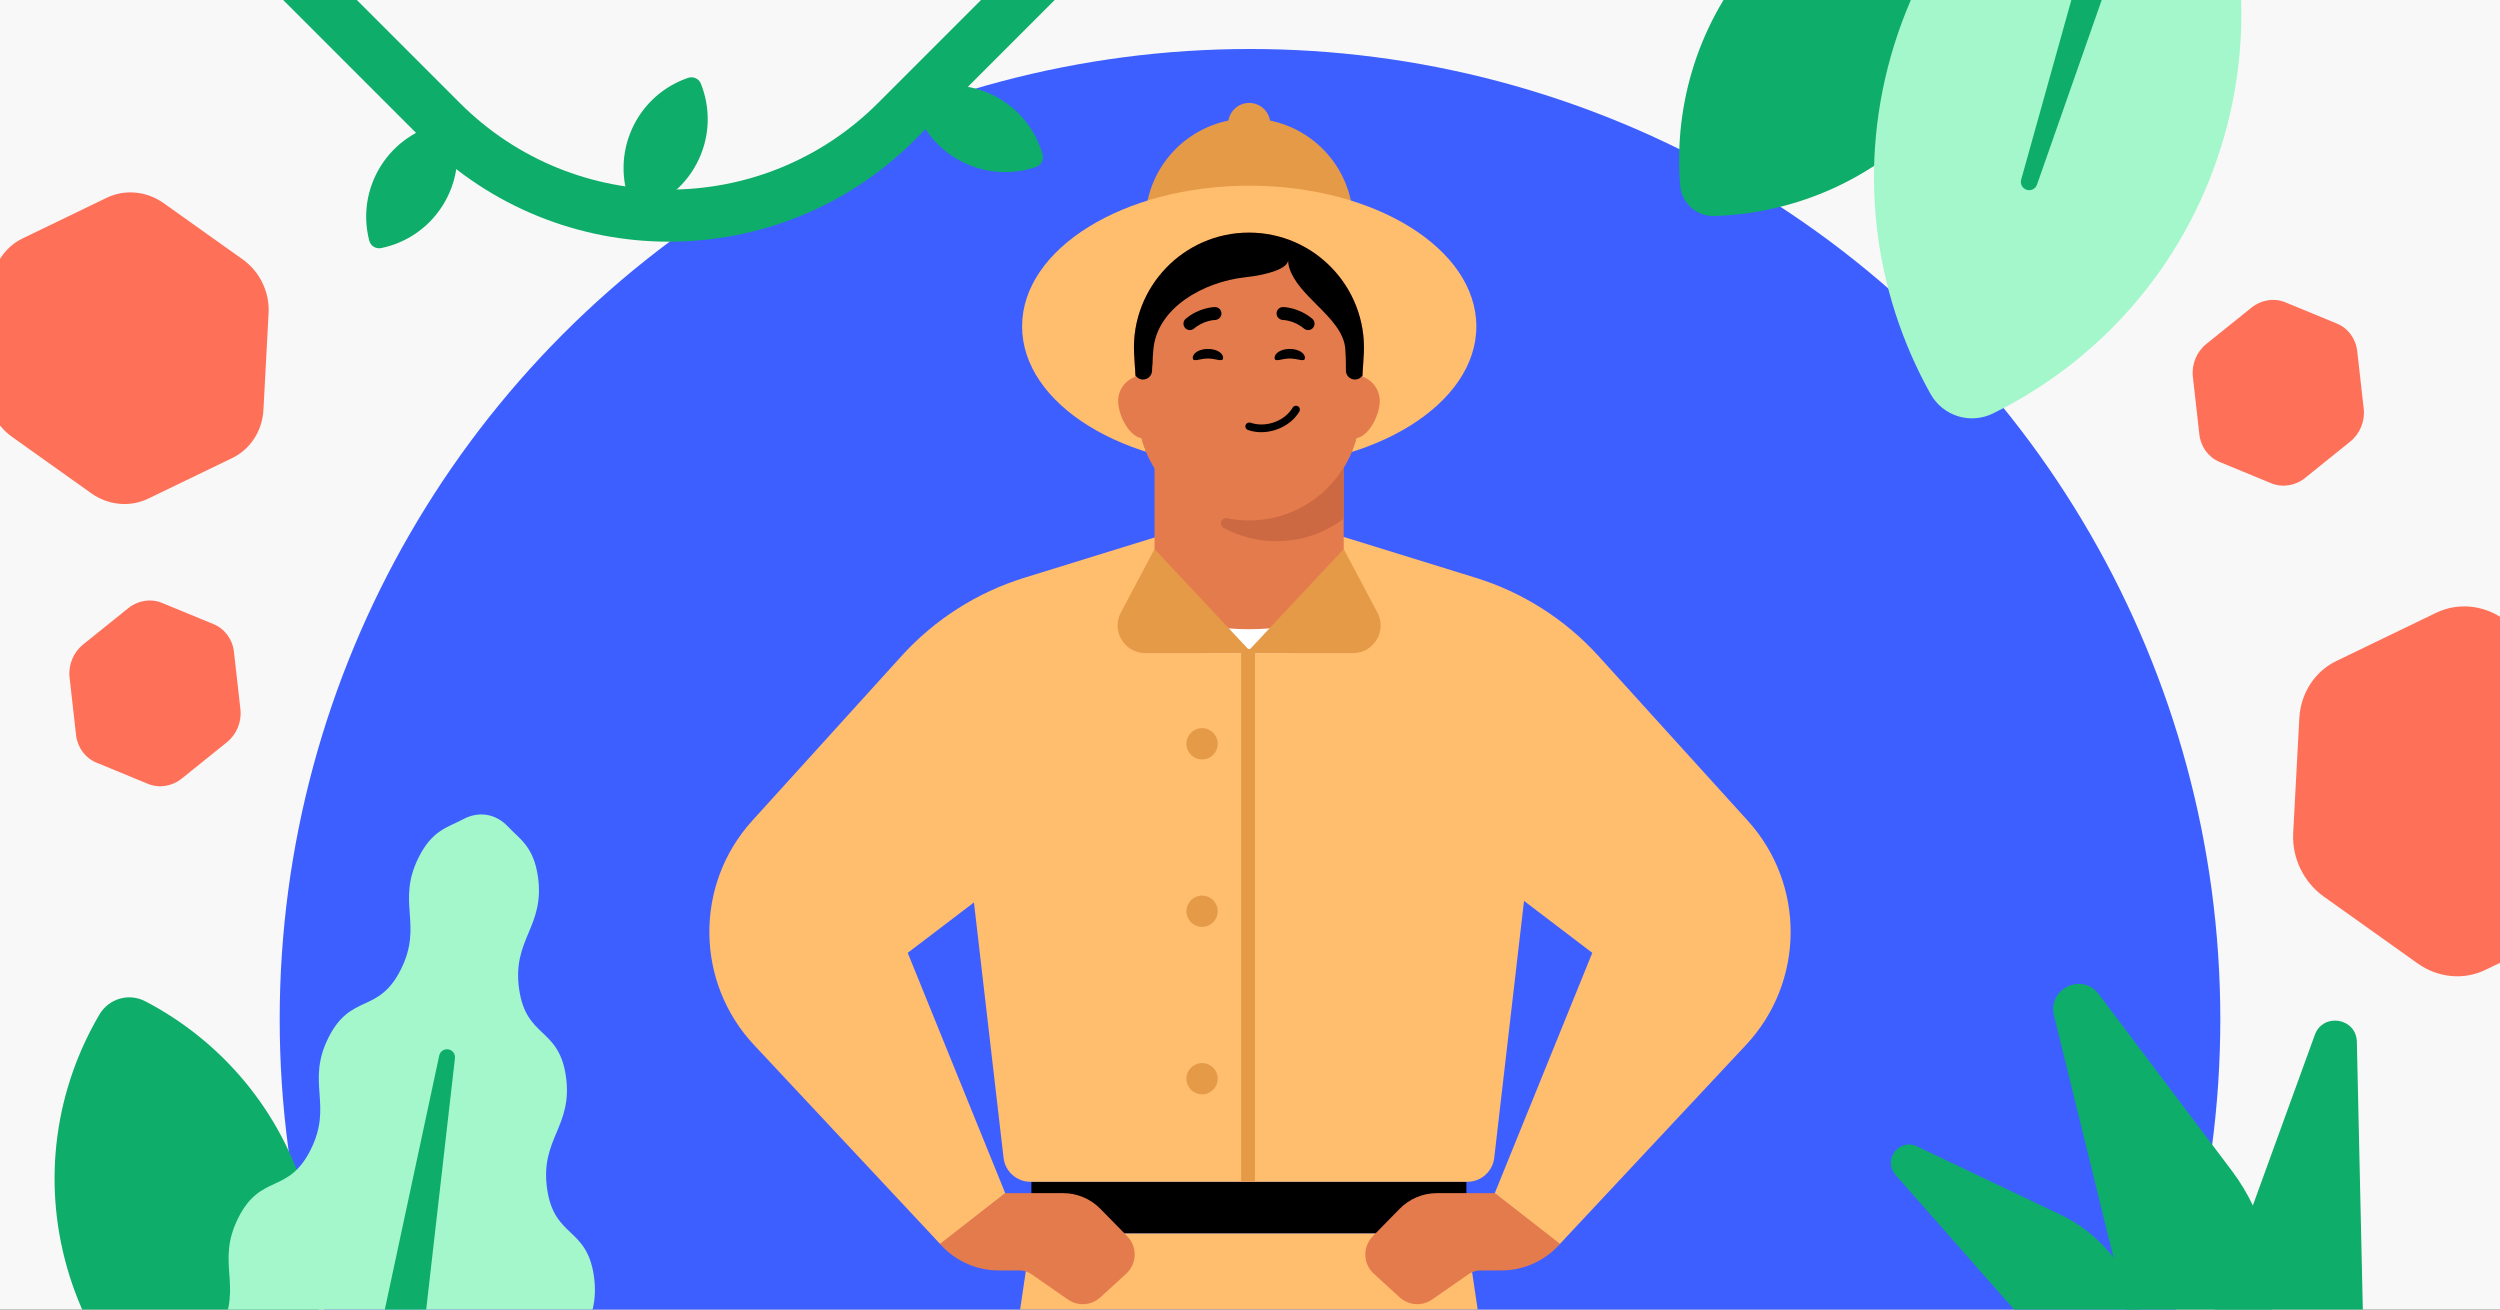 <svg fill="none" height="495" viewBox="0 0 945 495" width="945" xmlns="http://www.w3.org/2000/svg" xmlns:xlink="http://www.w3.org/1999/xlink"><rect x="0" y="0" width="945" height="495" fill="#333333" stroke="none"/><clipPath id="clip0_4167_155"><path d="M0 0H945V495H0Z"/></clipPath><g clip-path="url(#clip0_4167_155)"><path d="M0 0H945V495H0Z" fill="#f8f8f8"/><circle cx="472.5" cy="385.296" fill="#3e5fff" r="366.778"/><path d="M389.866 446.72H554.296V466.262H389.866Z" fill="#000000"/><path d="M389.866 466.262H554.296L616.87 888.255H539.261L476.801 568.635 404.901 888.255H327.292L389.866 466.262Z" fill="#ffbd6e"/><path d="M363.361 299.822 472.081 205.961 580.801 299.822 564.822 437.658C564.223 442.823 559.849 446.72 554.649 446.72H389.513C384.313 446.72 379.939 442.823 379.34 437.658L363.361 299.822Z" fill="#ffbd6e"/><path d="M343.118 360.178 380.029 451.139 355.468 470.32 285.012 394.988C262.769 371.206 262.483 334.342 284.353 310.218L340.785 247.969C353.337 234.124 369.378 223.906 387.232 218.383L461.105 195.532 432.007 292.517 343.118 360.178Z" fill="#ffbd6e"/><path d="M601.882 360.178 564.971 451.139 589.532 470.32 659.988 394.988C682.231 371.206 682.517 334.342 660.647 310.218L604.215 247.969C591.663 234.124 575.622 223.906 557.768 218.383L483.895 195.532 512.993 292.517 601.882 360.178Z" fill="#ffbd6e"/><path d="M454.527 227.206H489.023V246.866H454.527Z" fill="#ffffff"/><path d="M433.23 79.053C435.763 59.458 452.45 44.79 472.208 44.79V44.79C491.966 44.79 508.652 59.458 511.186 79.053L519.557 143.813H424.859L433.23 79.053Z" fill="#e59a48"/><ellipse cx="472.208" cy="123.377" fill="#ffbd6e" rx="85.853" ry="53.186"/><path d="M507.917 148.414V227.298C507.917 229.535 506.491 231.505 504.373 232.19L500.786 233.35C482.163 239.344 462.131 239.344 443.524 233.35L439.963 232.19C437.845 231.505 436.419 229.535 436.419 227.323V148.414H507.925 507.917Z" fill="#e47b4c"/><path d="M442.102 151.589C442.102 146.196 437.749 141.856 432.386 141.856 427.023 141.856 422.662 146.196 422.662 151.589 422.662 156.982 427.015 165.738 432.386 165.738 437.757 165.738 442.102 156.948 442.102 151.589Z" fill="#e47b4c"/><path d="M521.549 151.589C521.549 146.196 517.195 141.856 511.824 141.856 506.453 141.856 502.1 146.196 502.1 151.589 502.1 156.982 506.453 165.738 511.824 165.738 517.195 165.738 521.549 156.948 521.549 151.589Z" fill="#e47b4c"/><path d="M472.098 196.407C449.53 196.407 430.999 178.577 430.098 156.03L428.672 133.2C427.679 108.499 447.42 87.931 472.106 87.931 496.793 87.931 516.525 108.499 515.541 133.2L514.115 156.03C513.214 178.577 494.674 196.407 472.106 196.407H472.098Z" fill="#e47b4c"/><path d="M472.098 196.741C449.53 196.741 430.999 178.91 430.098 156.364L428.672 133.533C427.679 108.833 447.42 88.264 472.106 88.264 496.793 88.264 516.525 108.833 515.541 133.533L514.115 156.364C513.214 178.91 494.674 196.741 472.106 196.741H472.098Z" fill="#e47b4c"/><path d="M472.098 196.741C449.53 196.741 430.999 178.91 430.098 156.364L428.672 133.533C427.679 108.833 447.42 88.264 472.106 88.264 496.793 88.264 516.525 108.833 515.541 133.533L514.115 156.364C513.214 178.91 494.674 196.741 472.106 196.741H472.098Z" fill="#e47b4c"/><path d="M507.918 176.724V196.032C500.854 201.424 492.039 204.58 482.498 204.58 475.259 204.58 468.453 202.768 462.507 199.529 460.572 198.478 461.673 195.481 463.833 195.898 466.518 196.449 469.296 196.741 472.139 196.741 487.226 196.741 500.512 188.744 507.918 176.724Z" fill="#cc6942"/><path d="M462.338 135.249C462.338 137.101 459.771 135.513 456.604 135.513 453.437 135.513 450.869 137.101 450.869 135.249 450.869 133.396 453.437 131.895 456.604 131.895 459.771 131.895 462.338 133.396 462.338 135.249Z" fill="#000000"/><path d="M493.269 135.249C493.269 137.101 490.701 135.513 487.534 135.513 484.368 135.513 481.8 137.101 481.8 135.249 481.8 133.396 484.368 131.895 487.534 131.895 490.701 131.895 493.269 133.396 493.269 135.249Z" fill="#000000"/><path d="M460.75 120.43C461.343 119.971 461.718 119.261 461.71 118.468 461.693 117.148 460.617 116.062 459.282 116.071 459.022 116.072 453.391 116.146 448.218 120.48 447.183 121.341 447.05 122.852 447.909 123.904 448.768 124.932 450.296 125.065 451.33 124.205 455.11 121.023 459.263 120.957 459.315 120.956 459.849 120.948 460.342 120.723 460.75 120.43Z" fill="#000000"/><path d="M483.497 120.43C482.904 119.971 482.529 119.261 482.537 118.468 482.554 117.148 483.63 116.062 484.965 116.071 485.225 116.072 490.856 116.146 496.029 120.48 497.064 121.341 497.198 122.852 496.338 123.904 495.479 124.932 493.952 125.065 492.917 124.205 489.137 121.023 484.985 120.957 484.932 120.956 484.398 120.948 483.906 120.723 483.497 120.43Z" fill="#000000"/><path d="M472.688 159.772C471.858 159.55 471.084 159.956 470.831 160.675 470.561 161.424 470.966 162.267 471.717 162.529 472.065 162.649 472.423 162.762 472.778 162.857 479.604 164.688 487.667 161.481 491.161 155.562 491.355 155.225 491.408 154.832 491.311 154.452 491.214 154.071 490.979 153.758 490.636 153.553 490.526 153.481 490.407 153.44 490.27 153.403 489.633 153.233 488.963 153.511 488.629 154.079 485.777 158.925 479.151 161.54 473.517 160.029 473.235 159.954 472.945 159.876 472.674 159.76L472.67 159.776 472.688 159.772Z" fill="#000000"/><path clip-rule="evenodd" d="M514.988 141.998 515.538 133.2C516.522 108.499 496.789 87.931 472.103 87.931 447.417 87.931 427.676 108.499 428.669 133.2L429.215 141.943C429.83 142.857 430.869 143.464 432.055 143.464 433.956 143.464 435.491 141.903 435.491 140.016 435.491 139.138 435.524 138.831 435.591 138.217 435.613 138.019 435.638 137.79 435.666 137.499 435.666 135.929 435.79 134.002 435.999 131.864 437.522 116.288 455.021 106.53 470.578 104.828 479.709 103.828 486.903 101.408 486.903 98.301 486.903 99.278 487.068 100.306 487.39 101.331 488.999 106.454 493.371 110.835 497.725 115.2 502.927 120.413 508.105 125.603 508.522 132.004 508.657 134.085 508.741 135.916 508.741 137.274V140.041C508.741 141.936 510.275 143.464 512.168 143.464 513.334 143.464 514.366 142.885 514.988 141.998Z" fill="#000000" fill-rule="evenodd"/><path d="M473.236 246.866 436.419 207.546 423.685 231.55C420.001 238.496 425.036 246.866 432.898 246.866H473.236Z" fill="#e59a48"/><path d="M471.108 246.866 507.925 207.546 520.659 231.55C524.343 238.496 519.308 246.866 511.446 246.866H471.108Z" fill="#e59a48"/><circle cx="472.208" cy="46.875" fill="#e59a48" r="7.967"/><path d="M471.764 245.307V446.686" stroke="#e59a48" stroke-width="5.214"/><circle cx="454.385" cy="281.154" fill="#e59a48" r="5.913"/><circle cx="454.385" cy="344.452" fill="#e59a48" r="5.913"/><circle cx="454.385" cy="407.751" fill="#e59a48" r="5.913"/><path d="M401.837 451.006H379.928L355.312 470.194 355.644 470.559C361.254 476.72 369.201 480.232 377.534 480.232H385.484C387.032 480.232 388.544 480.706 389.815 481.59L403.654 491.206C407.439 493.836 412.54 493.496 415.942 490.387L425.696 481.473C429.819 477.704 429.995 471.268 426.084 467.28L415.928 456.923C412.216 453.138 407.138 451.006 401.837 451.006Z" fill="#e47b4c"/><path d="M543.163 451.006H565.072L589.688 470.194 589.356 470.559C583.746 476.72 575.799 480.232 567.466 480.232H559.516C557.968 480.232 556.456 480.706 555.185 481.59L541.346 491.206C537.561 493.836 532.46 493.496 529.058 490.387L519.304 481.473C515.181 477.704 515.005 471.268 518.916 467.28L529.072 456.923C532.784 453.138 537.862 451.006 543.163 451.006Z" fill="#e47b4c"/><path d="M8.578 90.102 40.329 74.762C47.219 71.434 55.448 72.216 61.925 76.841L91.747 98.062C98.213 102.663 101.947 110.406 101.523 118.335L99.582 154.93C99.158 162.859 94.663 169.819 87.773 173.147L56.022 188.486C49.132 191.815 40.902 191.032 34.425 186.408L4.592 165.163C-1.874 160.562-5.608 152.82-5.184 144.891L-3.232 108.319C-2.808 100.39 1.688 93.43 8.578 90.102Z" fill="#ff7059"/><path d="M883.16 249.847 920.846 231.641C929.024 227.69 938.791 228.619 946.479 234.109L981.875 259.296C989.55 264.757 993.981 273.947 993.479 283.358L991.175 326.793C990.672 336.205 985.336 344.465 977.158 348.416L939.472 366.622C931.294 370.573 921.527 369.644 913.838 364.155L878.429 338.939C870.754 333.478 866.323 324.289 866.826 314.877L869.143 271.47C869.646 262.059 874.983 253.798 883.16 249.847Z" fill="#ff7059"/><path d="M61.265 227.907 80.743 235.938C84.97 237.68 87.902 241.658 88.428 246.387L90.879 268.132C91.41 272.847 89.456 277.596 85.761 280.568L68.714 294.291C65.019 297.263 60.132 298.035 55.906 296.292L36.428 288.262C32.201 286.519 29.268 282.541 28.743 277.812L26.298 256.053C25.766 251.338 27.721 246.589 31.416 243.617L48.457 229.908C52.152 226.936 57.039 226.165 61.265 227.907Z" fill="#ff7059"/><path d="M863.873 114.28 883.351 122.31C887.577 124.053 890.509 128.031 891.035 132.76L893.486 154.505C894.017 159.219 892.063 163.969 888.368 166.941L871.321 180.663C867.626 183.636 862.739 184.407 858.513 182.665L839.035 174.634C834.808 172.892 831.876 168.913 831.35 164.184L828.905 142.425C828.374 137.711 830.328 132.961 834.023 129.989L851.064 116.281C854.759 113.308 859.646 112.537 863.873 114.28Z" fill="#ff7059"/><path d="M843.246 579.228C841.338 589.331 827.012 589.72 824.558 579.736L776.4 383.819C773.917 373.717 787.068 367.472 793.328 375.78L843.613 442.52C856.577 459.727 861.687 481.601 857.688 502.77L843.246 579.228Z" fill="#0ead69"/><path d="M822.026 577.685C815.423 580.629 808.521 574.2 810.989 567.405L875.001 391.189C878.096 382.668 890.69 384.74 890.892 393.804L893.303 501.897C893.892 528.295 878.582 552.469 854.466 563.222L822.026 577.685Z" fill="#0ead69"/><path d="M824.127 546.447C826.271 553.524 817.267 558.538 812.381 552.988L716.498 444.086C711.554 438.471 717.861 430.114 724.617 433.329L778.882 459.156C792.873 465.815 803.408 478.063 807.901 492.891L824.127 546.447Z" fill="#0ead69"/><g clip-rule="evenodd" fill-rule="evenodd"><path d="M748.318-56.732C755.026-56.942 760.669-51.907 761.221-45.218 763.77-14.309 754.128 17.549 731.848 42.516 709.568 67.484 679.01 80.676 648.011 81.649 641.303 81.859 635.66 76.824 635.108 70.135 632.559 39.225 642.201 7.368 664.481-17.599 686.761-42.566 717.319-55.759 748.318-56.732Z" fill="#0ead69"/><path d="M825.863-76.46C821.175-84.861 810.823-88.084 802.195-83.829 762.319-64.169 730.269-28.823 716.008 16.977 701.747 62.777 708.064 110.07 729.729 148.893 734.418 157.294 744.769 160.517 753.398 156.263 793.273 136.602 825.323 101.256 839.584 55.456 853.846 9.656 847.528-37.636 825.863-76.46Z" fill="#a3f7ca"/><path d="M806.829-85.386 764.003 67.912C763.547 69.546 764.472 71.246 766.092 71.751 767.705 72.253 769.426 71.388 769.985 69.793L822.693-80.608C818.512-84.689 812.582-86.481 806.829-85.386Z" fill="#0ead69"/><path d="M103.703 549.066C100.148 555.098 92.561 557.267 86.356 554.024 57.678 539.037 34.963 512.772 25.369 479.205 15.775 445.637 21.18 411.335 37.606 383.458 41.161 377.425 48.748 375.257 54.953 378.5 83.631 393.486 106.346 419.751 115.94 453.319 125.534 486.886 120.129 521.188 103.703 549.066Z" fill="#0ead69"/><path d="M167.207 46.607C169.227 46.191 171.2 47.42 171.718 49.417 174.111 58.643 172.863 68.796 167.425 77.526 161.988 86.256 153.426 91.854 144.09 93.774 142.069 94.19 140.096 92.961 139.578 90.965 137.185 81.738 138.434 71.585 143.871 62.855 149.308 54.126 157.87 48.527 167.207 46.607Z" fill="#0ead69"/><path d="M238.285 76.909C239.05 78.824 241.162 79.795 243.114 79.128 252.135 76.048 259.924 69.417 264.219 60.072 268.515 50.727 268.476 40.498 264.94 31.646 264.175 29.73 262.063 28.76 260.111 29.426 251.091 32.507 243.301 39.138 239.006 48.482 234.711 57.827 234.75 68.056 238.285 76.909Z" fill="#0ead69"/><path d="M391.646 63.105C393.598 62.437 394.674 60.377 394.106 58.394 391.483 49.23 385.251 41.117 376.134 36.358 367.017 31.599 356.799 31.123 347.78 34.21 345.829 34.878 344.753 36.938 345.321 38.922 347.944 48.085 354.175 56.198 363.292 60.957 372.409 65.716 382.628 66.192 391.646 63.105Z" fill="#0ead69"/></g><path d="M191.976 312.422C187.403 307.557 180.994 306.506 175.111 309.655 169.229 312.804 163.466 313.672 158.245 324.105 149.72 341.145 160.052 349.419 151.527 366.455 143.002 383.494 132.668 375.22 124.144 392.256 115.619 409.295 125.95 417.569 117.426 434.605 108.901 451.644 98.567 443.37 90.041 460.409 81.516 477.448 91.848 485.722 83.323 502.762L217.369 524.755C214.725 505.883 227.156 501.343 224.512 482.472 221.868 463.6 209.435 468.139 206.791 449.267 204.148 430.395 216.578 425.856 213.934 406.987 211.289 388.119 198.857 392.655 196.213 373.786 193.569 354.914 205.999 350.375 203.355 331.507 201.735 319.951 196.445 317.174 191.981 312.423L191.976 312.422Z" fill="#a3f7ca"/><path d="M166.029 399.001C166.366 397.429 167.878 396.397 169.465 396.658V396.658C171.052 396.918 172.156 398.378 171.973 399.976L159.471 509.232 142.995 506.531 166.029 399.001Z" fill="#0ead69"/><path d="M101.429-19.538 166.85 45.884C214.353 93.386 291.37 93.387 338.872 45.884L404.294-19.538" stroke="#0ead69" stroke-width="19.688"/></g></svg>
